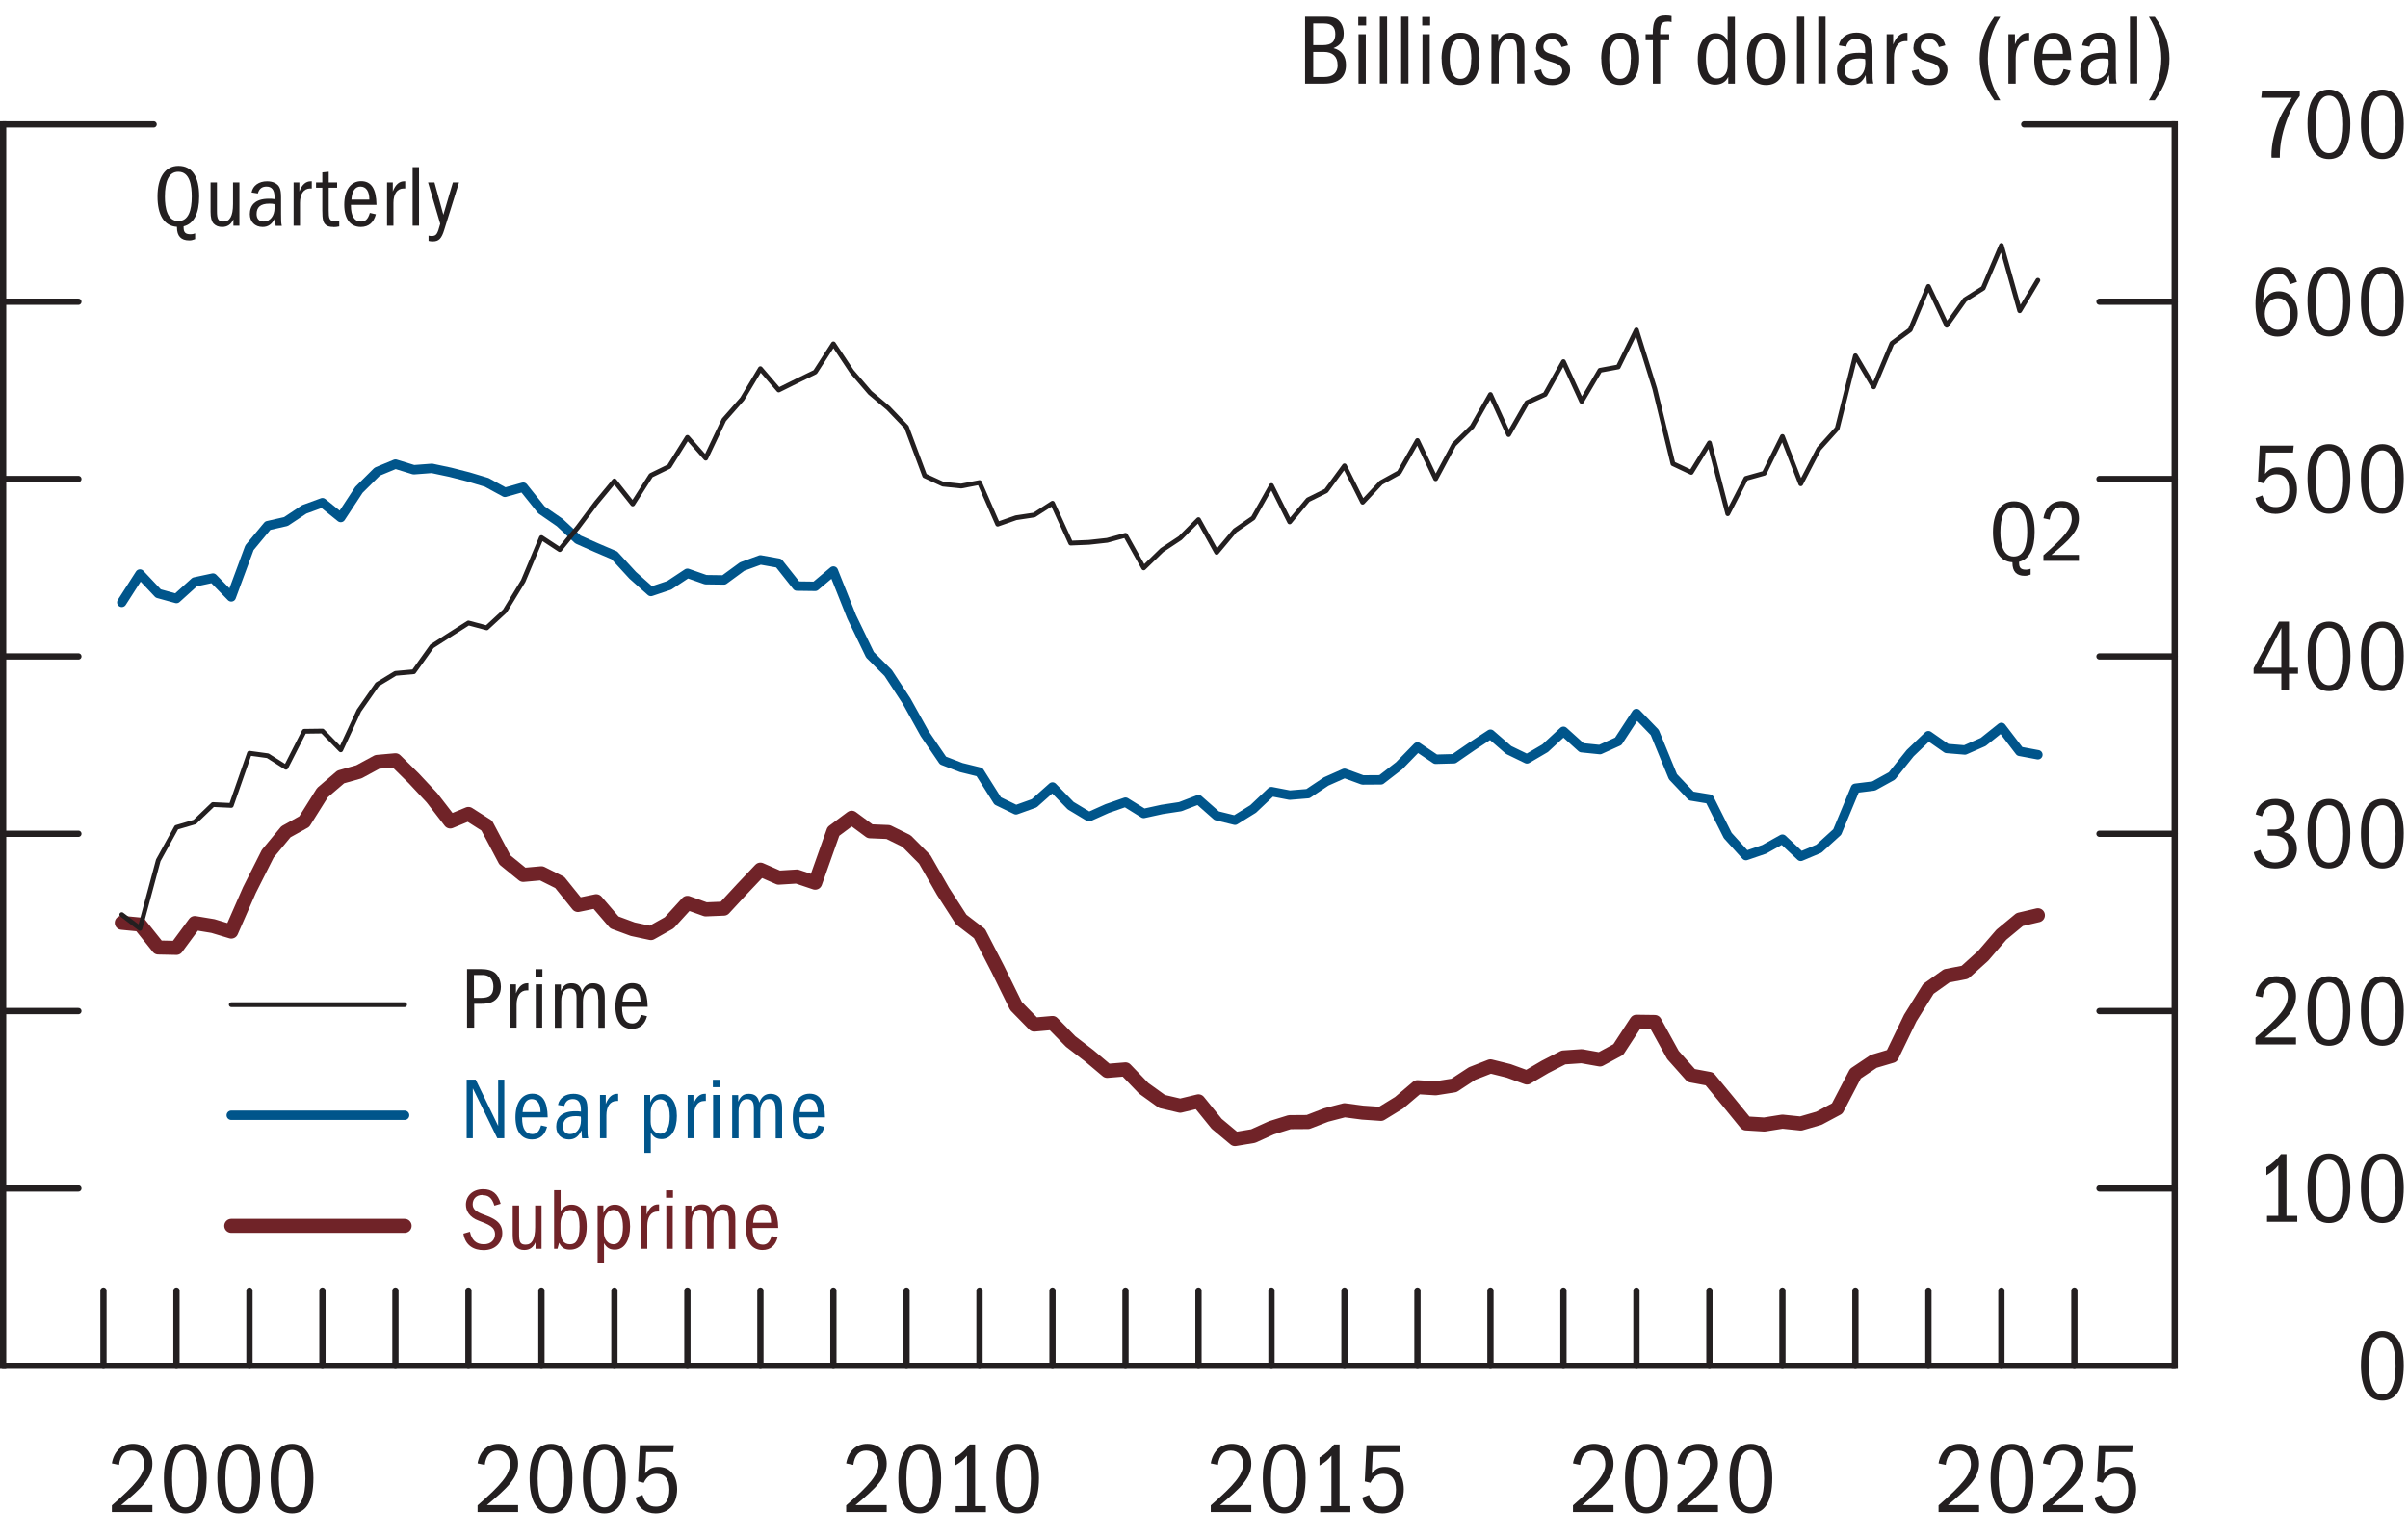 <?xml version="1.0" encoding="UTF-8"?>
<svg id="Layer_1" xmlns="http://www.w3.org/2000/svg" version="1.1" viewBox="0 0 192 122.59">
  <!-- Generator: Adobe Illustrator 29.7.1, SVG Export Plug-In . SVG Version: 2.1.1 Build 8)  -->
  <defs>
    <style>
      .st0 {
        fill: #231f20;
      }

      .st1, .st2, .st3, .st4, .st5 {
        stroke-miterlimit: 10;
      }

      .st1, .st6 {
        stroke: #00558b;
        stroke-width: .75px;
      }

      .st1, .st6, .st3, .st4, .st7, .st8 {
        fill: none;
      }

      .st1, .st6, .st3, .st4, .st7, .st8, .st5 {
        stroke-linecap: round;
      }

      .st2 {
        stroke-linecap: square;
      }

      .st2, .st3, .st8, .st5 {
        stroke: #231f20;
      }

      .st2, .st5 {
        fill: #fff;
        stroke-width: .5px;
      }

      .st9 {
        fill: #00558b;
      }

      .st6, .st7, .st8 {
        stroke-linejoin: round;
      }

      .st3, .st8 {
        stroke-width: .38px;
      }

      .st4, .st7 {
        stroke: #702328;
        stroke-width: 1.12px;
      }

      .st10 {
        fill: #702328;
      }
    </style>
  </defs>
  <g>
    <line class="st5" x1=".25" y1="108.92" x2="173.4" y2="108.92"/>
    <line class="st2" x1=".25" y1="108.92" x2=".25" y2="9.92"/>
    <line class="st5" x1=".25" y1="9.92" x2="12.25" y2="9.92"/>
    <line class="st2" x1="173.4" y1="108.92" x2="173.4" y2="9.92"/>
    <line class="st5" x1="173.4" y1="9.92" x2="161.4" y2="9.92"/>
    <line class="st5" x1="8.25" y1="108.92" x2="8.25" y2="102.92"/>
    <line class="st5" x1="14.07" y1="108.92" x2="14.07" y2="102.92"/>
    <line class="st5" x1="19.89" y1="108.92" x2="19.89" y2="102.92"/>
    <line class="st5" x1="25.71" y1="108.92" x2="25.71" y2="102.92"/>
    <line class="st5" x1="31.53" y1="108.92" x2="31.53" y2="102.92"/>
    <line class="st5" x1="37.35" y1="108.92" x2="37.35" y2="102.92"/>
    <line class="st5" x1="43.17" y1="108.92" x2="43.17" y2="102.92"/>
    <line class="st5" x1="48.99" y1="108.92" x2="48.99" y2="102.92"/>
    <line class="st5" x1="54.81" y1="108.92" x2="54.81" y2="102.92"/>
    <line class="st5" x1="60.63" y1="108.92" x2="60.63" y2="102.92"/>
    <line class="st5" x1="66.45" y1="108.92" x2="66.45" y2="102.92"/>
    <line class="st5" x1="72.28" y1="108.92" x2="72.28" y2="102.92"/>
    <line class="st5" x1="78.1" y1="108.92" x2="78.1" y2="102.92"/>
    <line class="st5" x1="83.92" y1="108.92" x2="83.92" y2="102.92"/>
    <line class="st5" x1="89.74" y1="108.92" x2="89.74" y2="102.92"/>
    <line class="st5" x1="95.56" y1="108.92" x2="95.56" y2="102.92"/>
    <line class="st5" x1="101.38" y1="108.92" x2="101.38" y2="102.92"/>
    <line class="st5" x1="107.2" y1="108.92" x2="107.2" y2="102.92"/>
    <line class="st5" x1="113.02" y1="108.92" x2="113.02" y2="102.92"/>
    <line class="st5" x1="118.84" y1="108.92" x2="118.84" y2="102.92"/>
    <line class="st5" x1="124.66" y1="108.92" x2="124.66" y2="102.92"/>
    <line class="st5" x1="130.48" y1="108.92" x2="130.48" y2="102.92"/>
    <line class="st5" x1="136.3" y1="108.92" x2="136.3" y2="102.92"/>
    <line class="st5" x1="142.12" y1="108.92" x2="142.12" y2="102.92"/>
    <line class="st5" x1="147.94" y1="108.92" x2="147.94" y2="102.92"/>
    <line class="st5" x1="153.76" y1="108.92" x2="153.76" y2="102.92"/>
    <line class="st5" x1="159.58" y1="108.92" x2="159.58" y2="102.92"/>
    <line class="st5" x1="165.4" y1="108.92" x2="165.4" y2="102.92"/>
    <line class="st5" x1="173.4" y1="94.78" x2="167.4" y2="94.78"/>
    <line class="st5" x1="173.4" y1="80.63" x2="167.4" y2="80.63"/>
    <line class="st5" x1="173.4" y1="66.49" x2="167.4" y2="66.49"/>
    <line class="st5" x1="173.4" y1="52.35" x2="167.4" y2="52.35"/>
    <line class="st5" x1="173.4" y1="38.2" x2="167.4" y2="38.2"/>
    <line class="st5" x1="173.4" y1="24.06" x2="167.4" y2="24.06"/>
    <line class="st5" x1=".25" y1="94.78" x2="6.25" y2="94.78"/>
    <line class="st5" x1=".25" y1="80.63" x2="6.25" y2="80.63"/>
    <line class="st5" x1=".25" y1="66.49" x2="6.25" y2="66.49"/>
    <line class="st5" x1=".25" y1="52.35" x2="6.25" y2="52.35"/>
    <line class="st5" x1=".25" y1="38.2" x2="6.25" y2="38.2"/>
    <line class="st5" x1=".25" y1="24.06" x2="6.25" y2="24.06"/>
  </g>
  <g>
    <polyline class="st7" points="9.71 73.59 11.16 73.73 12.62 75.56 14.07 75.59 15.53 73.61 16.98 73.85 18.44 74.29 19.89 70.98 21.35 68.08 22.8 66.33 24.26 65.52 25.71 63.21 27.17 61.96 28.62 61.55 30.08 60.76 31.53 60.63 32.99 62.07 34.44 63.62 35.9 65.51 37.35 64.91 38.81 65.84 40.26 68.58 41.72 69.77 43.17 69.64 44.63 70.37 46.08 72.17 47.54 71.87 48.99 73.56 50.45 74.1 51.9 74.41 53.36 73.59 54.81 72 56.27 72.52 57.72 72.46 59.18 70.88 60.63 69.35 62.09 69.99 63.54 69.9 65 70.39 66.45 66.3 67.91 65.21 69.37 66.29 70.82 66.35 72.28 67.07 73.73 68.53 75.19 71.08 76.64 73.33 78.1 74.45 79.55 77.26 81.01 80.23 82.46 81.71 83.92 81.58 85.37 83.06 86.83 84.18 88.28 85.4 89.74 85.28 91.19 86.79 92.65 87.84 94.1 88.18 95.56 87.83 97.01 89.62 98.47 90.84 99.92 90.6 101.38 89.94 102.83 89.49 104.29 89.48 105.74 88.92 107.2 88.54 108.65 88.73 110.11 88.83 111.56 87.94 113.02 86.7 114.47 86.79 115.93 86.56 117.38 85.61 118.84 85.04 120.29 85.4 121.75 85.93 123.2 85.08 124.66 84.33 126.11 84.23 127.57 84.49 129.03 83.7 130.48 81.48 131.94 81.5 133.39 84.13 134.85 85.77 136.3 86.04 137.76 87.81 139.21 89.59 140.67 89.68 142.12 89.45 143.58 89.6 145.03 89.18 146.49 88.4 147.94 85.62 149.4 84.64 150.85 84.21 152.31 81.19 153.76 78.86 155.22 77.82 156.67 77.54 158.13 76.22 159.58 74.54 161.04 73.33 162.49 72.99"/>
    <polyline class="st6" points="9.71 48.04 11.16 45.78 12.62 47.33 14.07 47.73 15.53 46.41 16.98 46.1 18.44 47.6 19.89 43.68 21.35 41.92 22.8 41.59 24.26 40.62 25.71 40.09 27.17 41.27 28.62 39.06 30.08 37.61 31.53 37.01 32.99 37.46 34.44 37.35 35.9 37.66 37.35 38.03 38.81 38.47 40.26 39.26 41.72 38.85 43.17 40.66 44.63 41.67 46.08 43.02 47.54 43.67 48.99 44.29 50.45 45.88 51.9 47.17 53.36 46.68 54.81 45.72 56.27 46.23 57.72 46.25 59.18 45.18 60.63 44.65 62.09 44.91 63.54 46.74 65 46.76 66.45 45.54 67.91 49.2 69.37 52.22 70.82 53.67 72.28 55.9 73.73 58.51 75.19 60.65 76.64 61.21 78.1 61.57 79.55 63.87 81.01 64.58 82.46 64.06 83.92 62.76 85.37 64.25 86.83 65.13 88.28 64.48 89.74 63.97 91.19 64.87 92.65 64.55 94.1 64.33 95.56 63.77 97.01 65.05 98.47 65.41 99.92 64.51 101.38 63.13 102.83 63.41 104.29 63.29 105.74 62.32 107.2 61.67 108.65 62.2 110.11 62.19 111.56 61.07 113.02 59.57 114.47 60.55 115.93 60.51 117.38 59.51 118.84 58.55 120.29 59.81 121.75 60.52 123.2 59.67 124.66 58.32 126.11 59.63 127.57 59.78 129.03 59.12 130.48 56.9 131.94 58.41 133.39 61.94 134.85 63.48 136.3 63.72 137.76 66.63 139.21 68.23 140.67 67.73 142.12 66.92 143.58 68.29 145.03 67.68 146.49 66.35 147.94 62.86 149.4 62.68 150.85 61.88 152.31 60.06 153.76 58.67 155.22 59.69 156.67 59.81 158.13 59.17 159.58 58.01 161.04 59.92 162.49 60.19"/>
    <polyline class="st8" points="9.71 72.94 11.16 74.04 12.62 68.61 14.07 65.98 15.53 65.55 16.98 64.16 18.44 64.23 19.89 60.07 21.35 60.27 22.8 61.19 24.26 58.32 25.71 58.3 27.17 59.8 28.62 56.67 30.08 54.58 31.53 53.7 32.99 53.57 34.44 51.54 35.9 50.6 37.35 49.68 38.81 50.07 40.26 48.73 41.72 46.33 43.17 42.87 44.63 43.83 46.08 42.05 47.54 40.1 48.99 38.35 50.45 40.19 51.9 37.91 53.36 37.2 54.81 34.88 56.27 36.54 57.72 33.48 59.18 31.82 60.63 29.4 62.09 31.1 63.54 30.38 65 29.67 66.45 27.42 67.91 29.62 69.37 31.32 70.82 32.54 72.28 34.06 73.73 37.94 75.19 38.61 76.64 38.76 78.1 38.48 79.55 41.8 81.01 41.29 82.46 41.07 83.92 40.13 85.37 43.31 86.83 43.25 88.28 43.09 89.74 42.69 91.19 45.29 92.65 43.87 94.1 42.91 95.56 41.44 97.01 44.05 98.47 42.31 99.92 41.31 101.38 38.72 102.83 41.62 104.29 39.86 105.74 39.14 107.2 37.15 108.65 40.05 110.11 38.49 111.56 37.69 113.02 35.13 114.47 38.18 115.93 35.45 117.38 34.03 118.84 31.46 120.29 34.66 121.75 32.11 123.2 31.45 124.66 28.84 126.11 32.01 127.57 29.53 129.03 29.26 130.48 26.31 131.94 31 133.39 36.98 134.85 37.67 136.3 35.32 137.76 40.97 139.21 38.15 140.67 37.74 142.12 34.81 143.58 38.58 145.03 35.79 146.49 34.17 147.94 28.37 149.4 30.85 150.85 27.38 152.31 26.3 153.76 22.84 155.22 25.94 156.67 23.9 158.13 22.98 159.58 19.57 161.04 24.78 162.49 22.35"/>
  </g>
  <g>
    <g>
      <path class="st0" d="M37.23,77.28h1.09c.53,0,.93.11,1.17.32.36.33.45.79.45,1.09s-.07.55-.2.76c-.26.43-.65.6-1.38.6h-.55v1.9h-.57v-4.67ZM39.34,78.69c0-.45-.18-.94-.88-.94h-.67v1.83h.55c.69,0,1-.23,1-.9Z"/>
      <path class="st0" d="M40.68,78.5h.46v.72c.22-.58.54-.81.91-.81h.08v.57h-.12c-.53,0-.82.45-.82,1.15v1.82h-.51v-3.45Z"/>
      <path class="st0" d="M42.7,77.29h.55v.59h-.55v-.59ZM42.72,78.5h.51v3.45h-.51v-3.45Z"/>
      <path class="st0" d="M47.7,79.68c0-.84-.33-.85-.54-.85-.45,0-.68.43-.68,1.08v2.04h-.51v-2.36c0-.47-.11-.76-.54-.76s-.68.36-.68,1v2.13h-.51v-3.45h.48v.53c.21-.5.48-.63.85-.63.47,0,.74.22.83.7.19-.51.51-.7.89-.7.22,0,.39.05.54.14.28.18.39.45.39,1.07v2.34h-.51v-2.27Z"/>
      <path class="st0" d="M50.39,82.05c-.84,0-1.32-.65-1.32-1.77,0-1.18.53-1.88,1.34-1.88s1.21.59,1.23,1.89h-2.04v.05c0,.85.28,1.28.81,1.28.32,0,.55-.16.7-.69l.48.11c-.17.65-.56,1.01-1.21,1.01ZM50.36,78.83c-.4,0-.67.32-.72,1.04h1.43c0-.67-.26-1.04-.71-1.04Z"/>
    </g>
    <line class="st3" x1="18.44" y1="80.12" x2="32.26" y2="80.12"/>
    <g>
      <path class="st9" d="M37.7,86.79v3.98h-.49v-4.67h.72l1.79,3.69v-3.69h.49v4.67h-.56l-1.95-3.98Z"/>
      <path class="st9" d="M42.42,90.87c-.84,0-1.32-.65-1.32-1.77,0-1.18.53-1.88,1.34-1.88s1.21.59,1.23,1.89h-2.04v.05c0,.85.28,1.28.81,1.28.32,0,.55-.16.7-.69l.48.11c-.17.65-.56,1.01-1.21,1.01ZM42.39,87.65c-.4,0-.67.32-.72,1.04h1.43c0-.67-.26-1.04-.71-1.04Z"/>
      <path class="st9" d="M46.36,90.16c-.24.5-.55.71-.99.71-.61,0-1.02-.41-1.02-1.02,0-.69.41-1.23,1.51-1.23.18,0,.29,0,.46.03v-.17c0-.6-.25-.83-.64-.83-.34,0-.58.15-.69.55l-.5-.08c.1-.56.6-.89,1.23-.89.24,0,.44.04.62.13.36.19.5.43.5,1.16v1.31c0,.56,0,.71.06.95h-.49c-.02-.16-.04-.35-.04-.61ZM45.91,89.01c-.71,0-1.02.28-1.02.83,0,.36.18.6.57.6.51,0,.86-.46.86-1.07,0-.11,0-.28-.01-.32-.13-.03-.25-.04-.4-.04Z"/>
      <path class="st9" d="M47.84,87.32h.46v.72c.22-.58.54-.81.91-.81h.08v.57h-.12c-.53,0-.82.45-.82,1.15v1.82h-.51v-3.45Z"/>
      <path class="st9" d="M51.38,87.32h.46v.6c.19-.47.49-.67.92-.67.75,0,1.21.71,1.21,1.74s-.41,1.85-1.21,1.85c-.39,0-.64-.12-.87-.52v1.62h-.51v-4.62ZM52.64,90.41c.53,0,.76-.56.76-1.39s-.26-1.35-.76-1.35c-.46,0-.76.45-.76,1.05v.74c0,.57.34.95.76.95Z"/>
      <path class="st9" d="M54.83,87.32h.46v.72c.22-.58.54-.81.91-.81h.08v.57h-.12c-.53,0-.82.45-.82,1.15v1.82h-.51v-3.45Z"/>
      <path class="st9" d="M56.84,86.11h.55v.59h-.55v-.59ZM56.86,87.32h.51v3.45h-.51v-3.45Z"/>
      <path class="st9" d="M61.84,88.5c0-.84-.33-.85-.54-.85-.45,0-.68.43-.68,1.08v2.04h-.51v-2.36c0-.47-.11-.76-.54-.76s-.68.36-.68,1v2.13h-.51v-3.45h.48v.53c.21-.5.48-.63.85-.63.47,0,.74.22.83.7.19-.51.51-.7.89-.7.22,0,.39.05.54.14.28.18.39.45.39,1.07v2.34h-.51v-2.27Z"/>
      <path class="st9" d="M64.53,90.87c-.84,0-1.32-.65-1.32-1.77,0-1.18.53-1.88,1.34-1.88s1.21.59,1.23,1.89h-2.04v.05c0,.85.28,1.28.81,1.28.32,0,.55-.16.7-.69l.48.11c-.17.65-.56,1.01-1.21,1.01ZM64.5,87.65c-.4,0-.67.32-.72,1.04h1.43c0-.67-.26-1.04-.71-1.04Z"/>
    </g>
    <line class="st1" x1="18.44" y1="88.94" x2="32.26" y2="88.94"/>
    <g>
      <path class="st10" d="M38.47,95.3c-.5,0-.78.32-.78.74,0,.37.22.59.95.85.41.15.71.29.92.45.39.29.49.66.49.99,0,.74-.53,1.37-1.49,1.37-.75,0-1.46-.35-1.61-1.32l.52-.15c.14.67.5,1,1.11,1,.57,0,.89-.35.89-.8,0-.59-.51-.78-1.3-1.08-.75-.28-1.02-.79-1.02-1.28,0-.67.52-1.23,1.38-1.23.7,0,1.17.35,1.39,1.16l-.5.15c-.2-.67-.51-.83-.94-.83Z"/>
      <path class="st10" d="M42.7,99.08c-.19.42-.48.61-.9.61-.27,0-.5-.08-.68-.27-.16-.18-.24-.47-.24-.94v-2.34h.51v2.28c0,.65.1.84.53.84.48,0,.75-.41.75-1.4v-1.72h.51v3.45h-.48v-.51Z"/>
      <path class="st10" d="M44.19,94.92h.51v1.67c.22-.36.5-.52.88-.52.73,0,1.2.61,1.2,1.75s-.47,1.84-1.32,1.84c-.42,0-.68-.13-.88-.55l-.13.48h-.27v-4.67ZM45.46,99.23c.48,0,.75-.37.75-1.41,0-.99-.25-1.32-.74-1.32-.44,0-.78.47-.78,1.06v.57c0,.74.25,1.1.76,1.1Z"/>
      <path class="st10" d="M47.65,96.14h.46v.6c.19-.47.49-.67.92-.67.75,0,1.21.71,1.21,1.74s-.41,1.85-1.21,1.85c-.39,0-.64-.12-.87-.52v1.62h-.51v-4.62ZM48.91,99.23c.53,0,.76-.56.76-1.39s-.26-1.35-.76-1.35c-.46,0-.76.45-.76,1.05v.74c0,.57.34.95.76.95Z"/>
      <path class="st10" d="M51.1,96.14h.46v.72c.22-.58.54-.81.91-.81h.08v.57h-.12c-.53,0-.82.45-.82,1.15v1.82h-.51v-3.45Z"/>
      <path class="st10" d="M53.11,94.93h.55v.59h-.55v-.59ZM53.13,96.14h.51v3.45h-.51v-3.45Z"/>
      <path class="st10" d="M58.11,97.32c0-.84-.33-.85-.54-.85-.45,0-.68.43-.68,1.08v2.04h-.51v-2.36c0-.47-.11-.76-.54-.76s-.68.36-.68,1v2.13h-.51v-3.45h.48v.53c.21-.5.48-.63.85-.63.47,0,.74.22.83.7.19-.51.51-.7.89-.7.22,0,.39.05.54.14.28.18.39.45.39,1.07v2.34h-.51v-2.27Z"/>
      <path class="st10" d="M60.8,99.69c-.84,0-1.32-.65-1.32-1.77,0-1.18.53-1.88,1.34-1.88s1.21.59,1.23,1.89h-2.04v.05c0,.85.28,1.28.81,1.28.32,0,.55-.16.7-.69l.48.11c-.17.65-.56,1.01-1.21,1.01ZM60.77,96.47c-.4,0-.67.32-.72,1.04h1.43c0-.67-.26-1.04-.71-1.04Z"/>
    </g>
    <line class="st4" x1="18.44" y1="97.76" x2="32.26" y2="97.76"/>
  </g>
  <g>
    <g>
      <path class="st0" d="M8.92,120.05c1.88-1.64,2.58-2.46,2.58-3.29,0-.6-.35-1.08-.98-1.08-.57,0-.93.36-1.03,1.14l-.57-.12c.17-.99.81-1.56,1.68-1.56.94,0,1.55.62,1.55,1.58,0,1.13-.84,1.94-2.49,3.31h2.49v.55h-3.23v-.54Z"/>
      <path class="st0" d="M13.07,117.87c0-1.85.65-2.73,1.71-2.73s1.7.98,1.7,2.73c0,2.02-.69,2.82-1.7,2.82-1.13,0-1.71-.98-1.71-2.83ZM15.84,117.92c0-1.5-.37-2.29-1.06-2.29s-1.06.75-1.06,2.29.38,2.29,1.06,2.29,1.06-.79,1.06-2.29Z"/>
      <path class="st0" d="M17.33,117.87c0-1.85.65-2.73,1.71-2.73s1.7.98,1.7,2.73c0,2.02-.69,2.82-1.7,2.82-1.13,0-1.71-.98-1.71-2.83ZM20.09,117.92c0-1.5-.37-2.29-1.06-2.29s-1.06.75-1.06,2.29.38,2.29,1.06,2.29,1.06-.79,1.06-2.29Z"/>
      <path class="st0" d="M21.58,117.87c0-1.85.65-2.73,1.71-2.73s1.7.98,1.7,2.73c0,2.02-.69,2.82-1.7,2.82-1.13,0-1.71-.98-1.71-2.83ZM24.35,117.92c0-1.5-.37-2.29-1.06-2.29s-1.06.75-1.06,2.29.38,2.29,1.06,2.29,1.06-.79,1.06-2.29Z"/>
    </g>
    <g>
      <path class="st0" d="M38.08,120.05c1.88-1.64,2.58-2.46,2.58-3.29,0-.6-.35-1.08-.98-1.08-.57,0-.93.36-1.03,1.14l-.57-.12c.17-.99.81-1.56,1.68-1.56.94,0,1.55.62,1.55,1.58,0,1.13-.84,1.94-2.49,3.31h2.49v.55h-3.23v-.54Z"/>
      <path class="st0" d="M42.23,117.87c0-1.85.65-2.73,1.71-2.73s1.7.98,1.7,2.73c0,2.02-.69,2.82-1.7,2.82-1.13,0-1.71-.98-1.71-2.83ZM44.99,117.92c0-1.5-.37-2.29-1.06-2.29s-1.06.75-1.06,2.29.38,2.29,1.06,2.29,1.06-.79,1.06-2.29Z"/>
      <path class="st0" d="M46.48,117.87c0-1.85.65-2.73,1.71-2.73s1.7.98,1.7,2.73c0,2.02-.69,2.82-1.7,2.82-1.13,0-1.71-.98-1.71-2.83ZM49.25,117.92c0-1.5-.37-2.29-1.06-2.29s-1.06.75-1.06,2.29.38,2.29,1.06,2.29,1.06-.79,1.06-2.29Z"/>
      <path class="st0" d="M52.31,120.15c.75,0,1.06-.57,1.06-1.36s-.34-1.26-1-1.26c-.47,0-.79.2-1.04.72l-.45-.11.14-2.89h2.71l-.06.55h-2.15l-.08,1.7c.32-.39.61-.52,1.05-.52.97,0,1.5.73,1.5,1.78,0,1.23-.7,1.93-1.72,1.93-.79,0-1.43-.46-1.59-1.26l.55-.21c.22.74.56.93,1.07.93Z"/>
    </g>
    <g>
      <path class="st0" d="M67.47,120.05c1.88-1.64,2.58-2.46,2.58-3.29,0-.6-.35-1.08-.98-1.08-.57,0-.93.36-1.03,1.14l-.57-.12c.17-.99.81-1.56,1.68-1.56.94,0,1.55.62,1.55,1.58,0,1.13-.84,1.94-2.49,3.31h2.49v.55h-3.23v-.54Z"/>
      <path class="st0" d="M71.63,117.87c0-1.85.65-2.73,1.71-2.73s1.7.98,1.7,2.73c0,2.02-.69,2.82-1.7,2.82-1.13,0-1.71-.98-1.71-2.83ZM74.39,117.92c0-1.5-.37-2.29-1.06-2.29s-1.06.75-1.06,2.29.38,2.29,1.06,2.29,1.06-.79,1.06-2.29Z"/>
      <path class="st0" d="M76.2,120.11h.9v-4.03c-.26.34-.57.58-.95.79v-.64c.55-.32.88-.68,1.16-1.04h.44v4.92h.86v.48h-2.41v-.48Z"/>
      <path class="st0" d="M79.43,117.87c0-1.85.65-2.73,1.71-2.73s1.7.98,1.7,2.73c0,2.02-.69,2.82-1.7,2.82-1.13,0-1.71-.98-1.71-2.83ZM82.2,117.92c0-1.5-.37-2.29-1.06-2.29s-1.06.75-1.06,2.29.38,2.29,1.06,2.29,1.06-.79,1.06-2.29Z"/>
    </g>
    <g>
      <path class="st0" d="M96.54,120.05c1.88-1.64,2.58-2.46,2.58-3.29,0-.6-.35-1.08-.98-1.08-.57,0-.93.36-1.03,1.14l-.57-.12c.17-.99.81-1.56,1.68-1.56.94,0,1.55.62,1.55,1.58,0,1.13-.84,1.94-2.49,3.31h2.49v.55h-3.23v-.54Z"/>
      <path class="st0" d="M100.69,117.87c0-1.85.65-2.73,1.71-2.73s1.7.98,1.7,2.73c0,2.02-.69,2.82-1.7,2.82-1.13,0-1.71-.98-1.71-2.83ZM103.46,117.92c0-1.5-.37-2.29-1.06-2.29s-1.06.75-1.06,2.29.38,2.29,1.06,2.29,1.06-.79,1.06-2.29Z"/>
      <path class="st0" d="M105.26,120.11h.9v-4.03c-.26.34-.57.58-.95.79v-.64c.55-.32.88-.68,1.16-1.04h.44v4.92h.86v.48h-2.41v-.48Z"/>
      <path class="st0" d="M110.25,120.15c.75,0,1.06-.57,1.06-1.36s-.34-1.26-1-1.26c-.47,0-.79.2-1.04.72l-.45-.11.14-2.89h2.71l-.06.55h-2.15l-.08,1.7c.32-.39.61-.52,1.05-.52.97,0,1.5.73,1.5,1.78,0,1.23-.7,1.93-1.72,1.93-.79,0-1.43-.46-1.59-1.26l.55-.21c.22.74.56.93,1.07.93Z"/>
    </g>
    <g>
      <path class="st0" d="M125.42,120.05c1.88-1.64,2.58-2.46,2.58-3.29,0-.6-.35-1.08-.98-1.08-.57,0-.93.36-1.03,1.14l-.57-.12c.17-.99.81-1.56,1.68-1.56.94,0,1.55.62,1.55,1.58,0,1.13-.84,1.94-2.49,3.31h2.49v.55h-3.23v-.54Z"/>
      <path class="st0" d="M129.57,117.87c0-1.85.65-2.73,1.71-2.73s1.7.98,1.7,2.73c0,2.02-.69,2.82-1.7,2.82-1.13,0-1.71-.98-1.71-2.83ZM132.34,117.92c0-1.5-.37-2.29-1.06-2.29s-1.06.75-1.06,2.29.38,2.29,1.06,2.29,1.06-.79,1.06-2.29Z"/>
      <path class="st0" d="M133.75,120.05c1.88-1.64,2.58-2.46,2.58-3.29,0-.6-.35-1.08-.98-1.08-.57,0-.93.36-1.03,1.14l-.57-.12c.17-.99.81-1.56,1.68-1.56.94,0,1.55.62,1.55,1.58,0,1.13-.84,1.94-2.49,3.31h2.49v.55h-3.23v-.54Z"/>
      <path class="st0" d="M137.9,117.87c0-1.85.65-2.73,1.71-2.73s1.7.98,1.7,2.73c0,2.02-.69,2.82-1.7,2.82-1.13,0-1.71-.98-1.71-2.83ZM140.66,117.92c0-1.5-.37-2.29-1.06-2.29s-1.06.75-1.06,2.29.38,2.29,1.06,2.29,1.06-.79,1.06-2.29Z"/>
    </g>
    <g>
      <path class="st0" d="M154.57,120.05c1.88-1.64,2.58-2.46,2.58-3.29,0-.6-.35-1.08-.98-1.08-.57,0-.93.36-1.03,1.14l-.57-.12c.17-.99.81-1.56,1.68-1.56.94,0,1.55.62,1.55,1.58,0,1.13-.84,1.94-2.49,3.31h2.49v.55h-3.23v-.54Z"/>
      <path class="st0" d="M158.72,117.87c0-1.85.65-2.73,1.71-2.73s1.7.98,1.7,2.73c0,2.02-.69,2.82-1.7,2.82-1.13,0-1.71-.98-1.71-2.83ZM161.48,117.92c0-1.5-.37-2.29-1.06-2.29s-1.06.75-1.06,2.29.38,2.29,1.06,2.29,1.06-.79,1.06-2.29Z"/>
      <path class="st0" d="M162.89,120.05c1.88-1.64,2.58-2.46,2.58-3.29,0-.6-.35-1.08-.98-1.08-.57,0-.93.36-1.03,1.14l-.57-.12c.17-.99.81-1.56,1.68-1.56.94,0,1.55.62,1.55,1.58,0,1.13-.84,1.94-2.49,3.31h2.49v.55h-3.23v-.54Z"/>
      <path class="st0" d="M168.64,120.15c.75,0,1.06-.57,1.06-1.36s-.34-1.26-1-1.26c-.47,0-.79.2-1.04.72l-.45-.11.14-2.89h2.71l-.06.55h-2.15l-.08,1.7c.32-.39.61-.52,1.05-.52.97,0,1.5.73,1.5,1.78,0,1.23-.7,1.93-1.72,1.93-.79,0-1.43-.46-1.59-1.26l.55-.21c.22.74.56.93,1.07.93Z"/>
    </g>
    <path class="st0" d="M188.25,108.87c0-1.85.65-2.73,1.71-2.73s1.7.98,1.7,2.73c0,2.02-.69,2.82-1.7,2.82-1.13,0-1.71-.98-1.71-2.83ZM191.01,108.92c0-1.5-.37-2.29-1.06-2.29s-1.06.75-1.06,2.29.38,2.29,1.06,2.29,1.06-.79,1.06-2.29Z"/>
    <g>
      <path class="st0" d="M180.76,96.96h.9v-4.03c-.26.34-.57.58-.95.79v-.64c.55-.32.88-.68,1.16-1.04h.44v4.92h.86v.48h-2.41v-.48Z"/>
      <path class="st0" d="M183.99,94.72c0-1.85.65-2.73,1.71-2.73s1.7.98,1.7,2.73c0,2.02-.69,2.82-1.7,2.82-1.13,0-1.71-.98-1.71-2.83ZM186.76,94.78c0-1.5-.37-2.29-1.06-2.29s-1.06.75-1.06,2.29.38,2.29,1.06,2.29,1.06-.79,1.06-2.29Z"/>
      <path class="st0" d="M188.25,94.72c0-1.85.65-2.73,1.71-2.73s1.7.98,1.7,2.73c0,2.02-.69,2.82-1.7,2.82-1.13,0-1.71-.98-1.71-2.83ZM191.01,94.78c0-1.5-.37-2.29-1.06-2.29s-1.06.75-1.06,2.29.38,2.29,1.06,2.29,1.06-.79,1.06-2.29Z"/>
    </g>
    <g>
      <path class="st0" d="M179.84,82.76c1.88-1.64,2.58-2.46,2.58-3.29,0-.6-.35-1.08-.98-1.08-.57,0-.93.36-1.03,1.14l-.57-.12c.17-.99.81-1.56,1.68-1.56.94,0,1.55.62,1.55,1.58,0,1.13-.84,1.94-2.49,3.31h2.49v.55h-3.23v-.54Z"/>
      <path class="st0" d="M183.99,80.58c0-1.85.65-2.73,1.71-2.73s1.7.98,1.7,2.73c0,2.02-.69,2.82-1.7,2.82-1.13,0-1.71-.98-1.71-2.83ZM186.76,80.64c0-1.5-.37-2.29-1.06-2.29s-1.06.75-1.06,2.29.38,2.29,1.06,2.29,1.06-.79,1.06-2.29Z"/>
      <path class="st0" d="M188.25,80.58c0-1.85.65-2.73,1.71-2.73s1.7.98,1.7,2.73c0,2.02-.69,2.82-1.7,2.82-1.13,0-1.71-.98-1.71-2.83ZM191.01,80.64c0-1.5-.37-2.29-1.06-2.29s-1.06.75-1.06,2.29.38,2.29,1.06,2.29,1.06-.79,1.06-2.29Z"/>
    </g>
    <g>
      <path class="st0" d="M180.8,66.15h.55c.7,0,.94-.47.94-.95,0-.61-.35-1-.9-1-.49,0-.83.23-1.03.9l-.51-.16c.22-.86.77-1.23,1.59-1.23.92,0,1.51.56,1.51,1.45,0,.54-.19.9-.86,1.19.7.17,1.05.63,1.05,1.34,0,.9-.64,1.57-1.74,1.57-.92,0-1.57-.47-1.7-1.3l.53-.18c.17.74.69,1,1.16,1,.62,0,1.06-.39,1.06-1.1s-.46-1.04-1.16-1.04h-.47v-.48Z"/>
      <path class="st0" d="M183.99,66.44c0-1.85.65-2.73,1.71-2.73s1.7.98,1.7,2.73c0,2.02-.69,2.82-1.7,2.82-1.13,0-1.71-.98-1.71-2.83ZM186.76,66.5c0-1.5-.37-2.29-1.06-2.29s-1.06.75-1.06,2.29.38,2.29,1.06,2.29,1.06-.79,1.06-2.29Z"/>
      <path class="st0" d="M188.25,66.44c0-1.85.65-2.73,1.71-2.73s1.7.98,1.7,2.73c0,2.02-.69,2.82-1.7,2.82-1.13,0-1.71-.98-1.71-2.83ZM191.01,66.5c0-1.5-.37-2.29-1.06-2.29s-1.06.75-1.06,2.29.38,2.29,1.06,2.29,1.06-.79,1.06-2.29Z"/>
    </g>
    <g>
      <path class="st0" d="M181.9,53.73h-2.21v-.43l2.02-3.73h.8v3.68h.72v.48h-.72v1.29h-.61v-1.29ZM180.28,53.25h1.62v-3.17l-1.62,3.17Z"/>
      <path class="st0" d="M184,52.3c0-1.85.65-2.73,1.71-2.73s1.7.98,1.7,2.73c0,2.02-.69,2.82-1.7,2.82-1.13,0-1.71-.98-1.71-2.83ZM186.76,52.35c0-1.5-.37-2.29-1.06-2.29s-1.06.75-1.06,2.29.38,2.29,1.06,2.29,1.06-.79,1.06-2.29Z"/>
      <path class="st0" d="M188.25,52.3c0-1.85.65-2.73,1.71-2.73s1.7.98,1.7,2.73c0,2.02-.69,2.82-1.7,2.82-1.13,0-1.71-.98-1.71-2.83ZM191.01,52.35c0-1.5-.37-2.29-1.06-2.29s-1.06.75-1.06,2.29.38,2.29,1.06,2.29,1.06-.79,1.06-2.29Z"/>
    </g>
    <g>
      <path class="st0" d="M181.47,40.44c.75,0,1.06-.57,1.06-1.36s-.34-1.26-1-1.26c-.47,0-.79.2-1.04.72l-.45-.11.14-2.89h2.71l-.06.55h-2.15l-.08,1.7c.32-.39.61-.52,1.05-.52.97,0,1.5.73,1.5,1.78,0,1.23-.7,1.93-1.72,1.93-.79,0-1.43-.46-1.59-1.26l.55-.21c.22.74.56.93,1.07.93Z"/>
      <path class="st0" d="M183.99,38.15c0-1.85.65-2.73,1.71-2.73s1.7.98,1.7,2.73c0,2.02-.69,2.82-1.7,2.82-1.13,0-1.71-.98-1.71-2.83ZM186.76,38.21c0-1.5-.37-2.29-1.06-2.29s-1.06.75-1.06,2.29.38,2.29,1.06,2.29,1.06-.79,1.06-2.29Z"/>
      <path class="st0" d="M188.25,38.15c0-1.85.65-2.73,1.71-2.73s1.7.98,1.7,2.73c0,2.02-.69,2.82-1.7,2.82-1.13,0-1.71-.98-1.71-2.83ZM191.01,38.21c0-1.5-.37-2.29-1.06-2.29s-1.06.75-1.06,2.29.38,2.29,1.06,2.29,1.06-.79,1.06-2.29Z"/>
    </g>
    <g>
      <path class="st0" d="M181.69,21.83c-.9,0-1.18.89-1.25,2.34.28-.68.7-.94,1.27-.94.88,0,1.5.74,1.5,1.78s-.62,1.83-1.61,1.83c-1.06,0-1.76-.9-1.76-2.62s.68-2.93,1.84-2.93c.74,0,1.22.37,1.47,1.19l-.56.19c-.18-.6-.46-.84-.91-.84ZM182.59,25.05c0-.8-.37-1.27-.94-1.27-.72,0-1.07.62-1.07,1.25s.38,1.27,1.06,1.27c.62,0,.95-.46.95-1.25Z"/>
      <path class="st0" d="M183.99,24.01c0-1.85.65-2.73,1.71-2.73s1.7.98,1.7,2.73c0,2.02-.69,2.82-1.7,2.82-1.13,0-1.71-.98-1.71-2.83ZM186.76,24.07c0-1.5-.37-2.29-1.06-2.29s-1.06.75-1.06,2.29.38,2.29,1.06,2.29,1.06-.79,1.06-2.29Z"/>
      <path class="st0" d="M188.25,24.01c0-1.85.65-2.73,1.71-2.73s1.7.98,1.7,2.73c0,2.02-.69,2.82-1.7,2.82-1.13,0-1.71-.98-1.71-2.83ZM191.01,24.07c0-1.5-.37-2.29-1.06-2.29s-1.06.75-1.06,2.29.38,2.29,1.06,2.29,1.06-.79,1.06-2.29Z"/>
    </g>
    <g>
      <path class="st0" d="M181.11,12.47c0-.51.06-1.03.18-1.55.26-1.08.53-1.82,1.45-3.12h-2.44l.06-.55h3.01v.39c-.39.52-.7,1.06-.91,1.61-.44,1.11-.68,2.14-.68,3.23v.1h-.66v-.11Z"/>
      <path class="st0" d="M183.99,9.87c0-1.85.65-2.73,1.71-2.73s1.7.98,1.7,2.73c0,2.02-.69,2.82-1.7,2.82-1.13,0-1.71-.98-1.71-2.83ZM186.76,9.92c0-1.5-.37-2.29-1.06-2.29s-1.06.75-1.06,2.29.38,2.29,1.06,2.29,1.06-.79,1.06-2.29Z"/>
      <path class="st0" d="M188.25,9.87c0-1.85.65-2.73,1.71-2.73s1.7.98,1.7,2.73c0,2.02-.69,2.82-1.7,2.82-1.13,0-1.71-.98-1.71-2.83ZM191.01,9.92c0-1.5-.37-2.29-1.06-2.29s-1.06.75-1.06,2.29.38,2.29,1.06,2.29,1.06-.79,1.06-2.29Z"/>
    </g>
    <g>
      <path class="st0" d="M161.43,45.92c-.64,0-.97-.34-.97-1.04v-.04c-1.02-.06-1.55-.94-1.55-2.42s.58-2.44,1.67-2.44,1.65.86,1.65,2.44c0,1.35-.42,2.18-1.24,2.38v.08c0,.42.16.55.56.55.14,0,.22-.02.36-.07v.46c-.25.09-.31.1-.48.1ZM161.64,42.43c0-.88-.15-1.98-1.07-1.98-.78,0-1.07.79-1.07,2,0,.87.18,1.93,1.07,1.93.81,0,1.07-.86,1.07-1.95Z"/>
      <path class="st0" d="M162.93,44.28c1.65-1.44,2.26-2.16,2.26-2.88,0-.53-.31-.95-.86-.95-.5,0-.81.31-.9.99l-.5-.11c.15-.87.71-1.37,1.47-1.37.82,0,1.36.55,1.36,1.39,0,.99-.74,1.7-2.19,2.9h2.19v.48h-2.83v-.47Z"/>
    </g>
    <g>
      <path class="st0" d="M15.08,19.17c-.64,0-.97-.34-.97-1.04v-.04c-1.02-.06-1.55-.94-1.55-2.42s.58-2.44,1.67-2.44,1.65.86,1.65,2.44c0,1.35-.42,2.18-1.24,2.38v.08c0,.42.16.55.56.55.14,0,.22-.02.36-.07v.46c-.25.09-.31.1-.48.1ZM15.29,15.68c0-.88-.15-1.98-1.07-1.98-.78,0-1.07.79-1.07,2,0,.87.18,1.93,1.07,1.93.81,0,1.07-.86,1.07-1.95Z"/>
      <path class="st0" d="M18.61,17.49c-.19.42-.48.61-.9.61-.27,0-.5-.08-.68-.27-.16-.18-.24-.47-.24-.94v-2.34h.51v2.28c0,.65.1.84.53.84.48,0,.75-.41.75-1.4v-1.72h.51v3.45h-.48v-.51Z"/>
      <path class="st0" d="M21.93,17.39c-.24.5-.55.71-.99.71-.61,0-1.02-.41-1.02-1.02,0-.69.41-1.23,1.51-1.23.18,0,.29,0,.46.03v-.17c0-.6-.25-.83-.64-.83-.34,0-.58.15-.69.55l-.5-.08c.1-.56.6-.89,1.23-.89.24,0,.44.04.62.13.36.19.5.43.5,1.16v1.31c0,.56,0,.71.06.95h-.49c-.02-.16-.04-.35-.04-.61ZM21.48,16.24c-.71,0-1.02.28-1.02.83,0,.36.18.6.57.6.51,0,.86-.46.86-1.07,0-.11,0-.28-.01-.32-.13-.03-.25-.04-.4-.04Z"/>
      <path class="st0" d="M23.41,14.55h.46v.72c.22-.58.54-.81.91-.81h.08v.57h-.12c-.53,0-.82.45-.82,1.15v1.82h-.51v-3.45Z"/>
      <path class="st0" d="M26.59,18.1c-.26,0-.45-.04-.57-.13-.26-.2-.32-.47-.32-1.19v-1.81h-.5v-.42h.5v-.8l.51-.05v.85h.67v.42h-.67v1.81c0,.62.03.88.53.88.12,0,.2,0,.31-.03v.43c-.2.04-.3.05-.47.05Z"/>
      <path class="st0" d="M28.77,18.1c-.84,0-1.32-.65-1.32-1.77,0-1.18.53-1.88,1.34-1.88s1.21.59,1.23,1.89h-2.04v.05c0,.85.28,1.28.81,1.28.32,0,.55-.16.7-.69l.48.11c-.17.65-.56,1.01-1.21,1.01ZM28.74,14.88c-.4,0-.67.32-.72,1.04h1.43c0-.67-.26-1.04-.71-1.04Z"/>
      <path class="st0" d="M30.86,14.55h.46v.72c.22-.58.54-.81.91-.81h.08v.57h-.12c-.53,0-.82.45-.82,1.15v1.82h-.51v-3.45Z"/>
      <path class="st0" d="M32.9,13.33h.51v4.67h-.51v-4.67Z"/>
      <path class="st0" d="M34.41,18.82c.4,0,.47-.17.69-.97l-.97-3.3h.51l.71,2.58.76-2.58h.49l-1.17,3.75c-.22.73-.44.95-.92.95-.14,0-.22-.01-.34-.04v-.42c.11.02.15.03.24.03Z"/>
    </g>
    <g>
      <path class="st0" d="M104.06,1.33h1.61c.31,0,.57.02.81.13.38.17.66.61.66,1.2s-.25.96-.82,1.18c.64.16,1,.62,1,1.34,0,1-.63,1.49-1.73,1.49h-1.53V1.33ZM106.47,2.72c0-.54-.25-.85-.92-.85h-.84v1.73h.76c.73,0,1-.3,1-.88ZM106.65,5.16c0-.64-.39-1.02-1.1-1.02h-.84v2h.86c.69,0,1.09-.33,1.09-.97Z"/>
      <path class="st0" d="M108.3,1.35h.63v.68h-.63v-.68ZM108.32,2.73h.58v3.94h-.58v-3.94Z"/>
      <path class="st0" d="M110.02,1.33h.58v5.33h-.58V1.33Z"/>
      <path class="st0" d="M111.72,1.33h.58v5.33h-.58V1.33Z"/>
      <path class="st0" d="M113.4,1.35h.63v.68h-.63v-.68ZM113.42,2.73h.58v3.94h-.58v-3.94Z"/>
      <path class="st0" d="M114.94,4.7c0-1.37.54-2.09,1.53-2.09s1.5.78,1.5,2.04c0,1.4-.52,2.13-1.52,2.13s-1.5-.78-1.5-2.08ZM117.32,4.7c0-1.06-.3-1.6-.87-1.6s-.86.57-.86,1.6.3,1.59.86,1.59.86-.53.86-1.59Z"/>
      <path class="st0" d="M120.96,4.12c0-.78-.13-1.02-.6-1.02-.6,0-.86.54-.86,1.39v2.17h-.58v-3.94h.54v.61c.22-.54.57-.72,1.02-.72.25,0,.45.06.62.16.32.2.45.49.45,1.2v2.69h-.58v-2.55Z"/>
      <path class="st0" d="M122.48,3.79c0-.6.5-1.17,1.29-1.17.63,0,1.07.3,1.25,1l-.51.13c-.14-.42-.41-.64-.77-.64-.42,0-.68.28-.68.61s.17.47.76.63c1.08.3,1.37.7,1.37,1.22,0,.66-.52,1.22-1.43,1.22-.79,0-1.26-.36-1.42-1.13l.54-.12c.09.51.39.76.91.76.48,0,.78-.29.78-.65,0-.3-.22-.5-.58-.62l-.62-.2c-.8-.26-.9-.78-.9-1.04Z"/>
      <path class="st0" d="M127.67,4.7c0-1.37.54-2.09,1.53-2.09s1.5.78,1.5,2.04c0,1.4-.52,2.13-1.52,2.13s-1.5-.78-1.5-2.08ZM130.04,4.7c0-1.06-.3-1.6-.87-1.6s-.86.57-.86,1.6.3,1.59.86,1.59.86-.53.86-1.59Z"/>
      <path class="st0" d="M131.78,3.21h-.57v-.48h.57c0-1.13.25-1.5,1.05-1.5.19,0,.34.02.45.05v.48c-.13-.03-.18-.04-.28-.04-.18,0-.31.02-.4.08-.18.11-.23.29-.23.87v.06h.72v.48h-.72v3.46h-.58v-3.46Z"/>
      <path class="st0" d="M137.81,6.12c-.22.44-.58.63-1.06.63-.9,0-1.38-.76-1.38-2.01s.54-2.09,1.4-2.09c.42,0,.75.14.98.62v-1.93h.58v5.33h-.53v-.55ZM136.87,3.13c-.55,0-.85.5-.85,1.54,0,1.09.29,1.59.89,1.59.38,0,.85-.27.85-1.06v-.94c0-.67-.37-1.13-.89-1.13Z"/>
      <path class="st0" d="M139.3,4.7c0-1.37.54-2.09,1.53-2.09s1.5.78,1.5,2.04c0,1.4-.52,2.13-1.52,2.13s-1.5-.78-1.5-2.08ZM141.67,4.7c0-1.06-.3-1.6-.87-1.6s-.86.57-.86,1.6.3,1.59.86,1.59.86-.53.86-1.59Z"/>
      <path class="st0" d="M143.28,1.33h.58v5.33h-.58V1.33Z"/>
      <path class="st0" d="M144.98,1.33h.58v5.33h-.58V1.33Z"/>
      <path class="st0" d="M148.77,5.97c-.27.58-.62.81-1.14.81-.7,0-1.16-.46-1.16-1.17,0-.79.47-1.4,1.73-1.4.2,0,.34,0,.52.03v-.2c0-.69-.28-.94-.74-.94-.39,0-.66.18-.78.62l-.58-.1c.11-.64.69-1.02,1.4-1.02.27,0,.5.05.7.15.41.22.58.5.58,1.33v1.5c0,.64,0,.81.07,1.08h-.56c-.02-.18-.05-.4-.05-.7ZM148.26,4.66c-.81,0-1.17.32-1.17.95,0,.41.2.68.66.68.58,0,.98-.52.98-1.22,0-.12,0-.32-.02-.36-.15-.03-.29-.05-.46-.05Z"/>
      <path class="st0" d="M150.43,2.73h.52v.82c.26-.66.62-.93,1.04-.93h.1v.66h-.14c-.6,0-.94.51-.94,1.31v2.08h-.58v-3.94Z"/>
      <path class="st0" d="M152.57,3.79c0-.6.5-1.17,1.29-1.17.63,0,1.07.3,1.25,1l-.51.13c-.14-.42-.41-.64-.77-.64-.42,0-.68.28-.68.61s.17.47.76.63c1.08.3,1.37.7,1.37,1.22,0,.66-.52,1.22-1.43,1.22-.79,0-1.26-.36-1.42-1.13l.54-.12c.09.51.39.76.91.76.48,0,.78-.29.78-.65,0-.3-.22-.5-.58-.62l-.62-.2c-.8-.26-.9-.78-.9-1.04Z"/>
      <path class="st0" d="M157.85,4.67c0-1.14.38-2.25,1.17-3.33h.47c-.65,1-.99,2.16-.99,3.33s.34,2.33.99,3.33h-.47c-.79-1.09-1.17-2.19-1.17-3.33Z"/>
      <path class="st0" d="M160.14,2.73h.52v.82c.26-.66.62-.93,1.04-.93h.1v.66h-.14c-.6,0-.94.51-.94,1.31v2.08h-.58v-3.94Z"/>
      <path class="st0" d="M163.7,6.78c-.96,0-1.5-.74-1.5-2.02,0-1.34.61-2.14,1.54-2.14s1.38.68,1.41,2.16h-2.33v.06c0,.97.32,1.46.92,1.46.37,0,.63-.18.8-.79l.55.13c-.2.74-.64,1.15-1.38,1.15ZM163.67,3.1c-.46,0-.76.37-.82,1.19h1.63c0-.77-.3-1.19-.81-1.19Z"/>
      <path class="st0" d="M168.17,5.97c-.27.58-.62.81-1.14.81-.7,0-1.16-.46-1.16-1.17,0-.79.47-1.4,1.73-1.4.2,0,.34,0,.52.03v-.2c0-.69-.28-.94-.74-.94-.39,0-.66.18-.78.62l-.58-.1c.11-.64.69-1.02,1.4-1.02.27,0,.5.05.7.15.41.22.58.5.58,1.33v1.5c0,.64,0,.81.07,1.08h-.56c-.02-.18-.05-.4-.05-.7ZM167.66,4.66c-.81,0-1.17.32-1.17.95,0,.41.2.68.66.68.58,0,.98-.52.98-1.22,0-.12,0-.32-.02-.36-.15-.03-.29-.05-.46-.05Z"/>
      <path class="st0" d="M169.83,1.33h.58v5.33h-.58V1.33Z"/>
      <path class="st0" d="M172.33,4.67c0-1.18-.35-2.32-.99-3.33h.47c.83,1.13,1.17,2.25,1.17,3.33s-.3,2.13-1.17,3.33h-.47c.64-1,.99-2.16.99-3.33Z"/>
    </g>
  </g>
</svg>